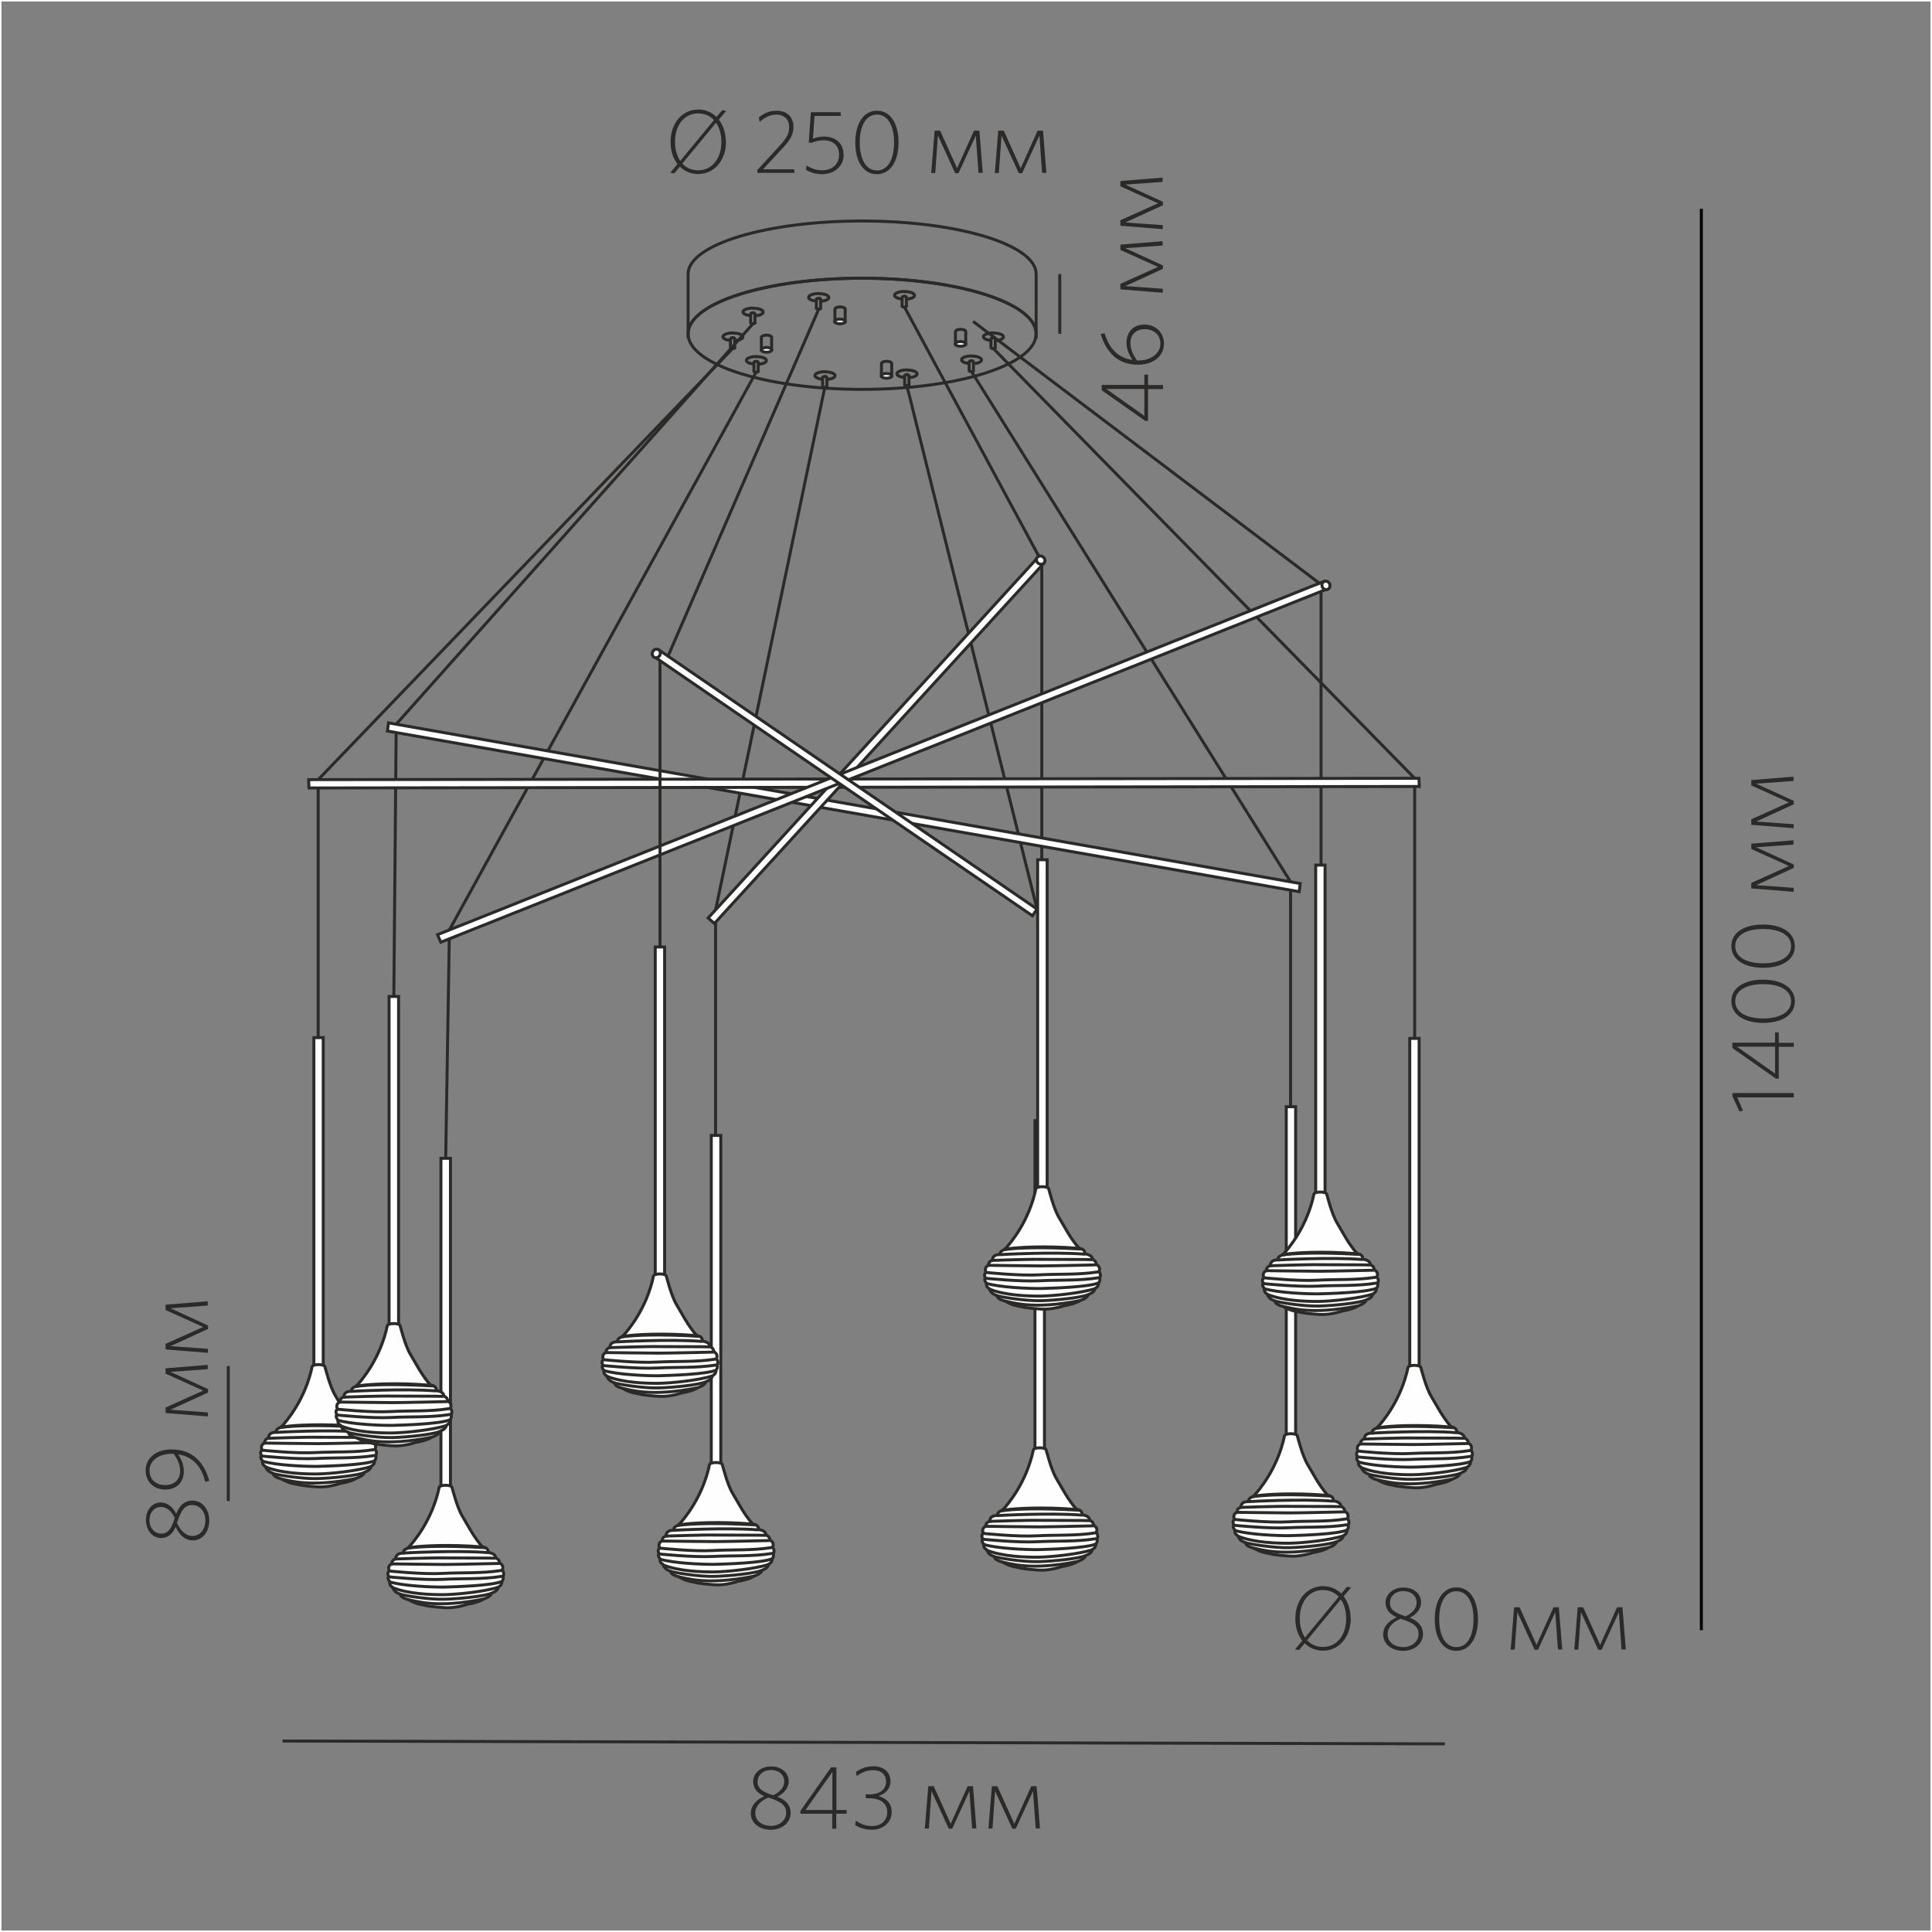 <?xml version="1.0" encoding="UTF-8"?>
<!DOCTYPE svg PUBLIC "-//W3C//DTD SVG 1.1//EN" "http://www.w3.org/Graphics/SVG/1.1/DTD/svg11.dtd">
<!-- Creator: CorelDRAW X6 -->
<svg xmlns="http://www.w3.org/2000/svg" xml:space="preserve" width="130mm" height="130mm" version="1.1" style="shape-rendering:geometricPrecision; text-rendering:geometricPrecision; image-rendering:optimizeQuality; fill-rule:evenodd; clip-rule:evenodd"
viewBox="0 0 13000 13000"
 xmlns:xlink="http://www.w3.org/1999/xlink">
 <rect x="0" y="0" width="13000" height="13000" fill="#808080" stroke="none"/>
 <defs>
  <style type="text/css">
   <![CDATA[
    .str0 {stroke:#2B2A29;stroke-width:20}
    .str1 {stroke:#2B2A29;stroke-width:20}
    .str3 {stroke:#FEFEFE;stroke-width:20}
    .str2 {stroke:black;stroke-width:20}
    .fil0 {fill:none}
    .fil1 {fill:#FEFEFE}
    .fil2 {fill:#2B2A29;fill-rule:nonzero}
   ]]>
  </style>
 </defs>
 <g id="Слой_x0020_1">
  <line class="fil0 str0" x1="1536" y1="9192" x2="1536" y2= "10100" />
  <line class="fil0 str0" x1="1901" y1="11715" x2="9722" y2= "11734" />
  <line class="fil0 str0" x1="7131" y1="1844" x2="7131" y2= "2246" />
  <polyline class="fil0 str1" points="6684,2345 9519,5237 9519,6987 "/>
  <polyline class="fil0 str1" points="6548,2163 8889,3933 8889,5821 "/>
  <polyline class="fil0 str1" points="6537,2500 8684,5934 8684,7447 "/>
  <polyline class="fil0 str1" points="6086,2066 7010,3780 7010,5785 "/>
  <polyline class="fil0 str1" points="5550,2606 4815,6123 4815,7640 "/>
  <line class="fil0 str1" x1="6102" y1="2594" x2="6978" y2= "6117" />
  <polyline class="fil0 str1" points="5088,2504 3024,6257 2999,7794 "/>
  <polyline class="fil0 str1" points="4930,2345 2141,5246 2141,6982 "/>
  <polyline class="fil0 str1" points="2650,6705 2666,4873 5067,2178 "/>
  <polygon class="fil1 str1" points="8742,6000 2607,4919 2614,4864 8749,5945 "/>
  <polygon class="fil1 str1" points="9550,5292 2079,5302 2077,5246 9548,5237 "/>
  <path class="fil0 str1" d="M6972 1844l0 402c0,7 -1,14 -2,21l2 0 0 -21c0,-207 -524,-374 -1171,-374 -647,0 -1171,168 -1171,374l0 -402 0 0c0,-197 524,-357 1171,-357 647,0 1171,160 1171,357l0 0zm-2340 423l-2 0 0 -21c0,7 1,14 2,21z"/>
  <path class="fil0 str1" d="M5801 1872c647,0 1171,168 1171,374 0,207 -524,374 -1171,374 -647,0 -1171,-168 -1171,-374 0,-207 524,-374 1171,-374z"/>
  <path class="fil0 str1" d="M5068 2074c37,0 67,11 67,26 0,13 -24,23 -55,25l0 -11c1,-7 -8,-9 -14,-9 -11,0 -16,5 -16,9l0 10c-29,-3 -51,-13 -51,-25 0,-14 30,-26 67,-26zm12 40l0 58c1,1 1,1 1,2 0,2 -7,4 -15,4 -8,0 -15,-2 -15,-4l0 0 0 -59c-1,-4 5,-9 16,-9 6,0 15,2 14,9z"/>
  <path class="fil0 str1" d="M4932 2241c37,0 67,11 67,26 0,13 -24,23 -55,25l0 -11c1,-7 -8,-9 -13,-9 -11,0 -16,5 -16,9l0 10c-29,-3 -51,-13 -51,-25 0,-14 30,-26 67,-26zm12 40l0 58c1,1 1,1 1,2 0,2 -7,4 -15,4 -8,0 -15,-2 -15,-4l0 0 0 -59c-1,-4 5,-9 16,-9 6,0 15,2 13,9z"/>
  <path class="fil0 str1" d="M5090 2400c37,0 67,11 67,26 0,13 -24,23 -55,25l0 -11c1,-7 -8,-9 -13,-9 -11,0 -16,5 -16,9l0 10c-29,-3 -51,-13 -51,-25 0,-14 30,-26 67,-26zm12 40l0 58c1,1 1,1 1,2 0,2 -7,4 -15,4 -8,0 -15,-2 -15,-4l0 0 0 -59c-1,-4 5,-9 16,-9 6,0 15,2 13,9z"/>
  <path class="fil0 str1" d="M5510 1976c37,0 67,11 67,26 0,13 -24,23 -55,25l0 -11c1,-7 -8,-9 -14,-9 -11,0 -16,5 -16,9l0 10c-29,-3 -51,-13 -51,-25 0,-14 30,-26 67,-26zm12 40l0 58c1,1 1,1 1,2 0,2 -7,4 -15,4 -8,0 -15,-2 -15,-4l0 0 0 -59c-1,-4 5,-9 16,-9 6,0 15,2 14,9z"/>
  <path class="fil0 str1" d="M5552 2502c37,0 67,11 67,26 0,13 -24,23 -55,25l0 -11c1,-7 -8,-9 -14,-9 -11,0 -16,5 -16,9l0 10c-29,-3 -51,-13 -51,-25 0,-14 30,-26 67,-26zm12 40l0 58c1,1 1,1 1,2 0,2 -7,4 -15,4 -8,0 -15,-2 -15,-4l0 0 0 -59c-1,-4 5,-9 16,-9 6,0 15,2 14,9z"/>
  <path class="fil0 str1" d="M6087 1962c37,0 67,11 67,26 0,13 -24,23 -55,25l0 -11c1,-7 -8,-9 -13,-9 -11,0 -16,5 -16,9l0 10c-29,-3 -51,-13 -51,-25 0,-14 30,-26 67,-26zm12 40l0 58c1,1 1,1 1,2 0,2 -7,4 -15,4 -8,0 -15,-2 -15,-4l0 0 0 -59c-1,-4 5,-9 16,-9 6,0 15,2 13,9z"/>
  <path class="fil0 str1" d="M6104 2490c37,0 67,11 67,26 0,13 -24,23 -55,25l0 -11c1,-7 -8,-9 -14,-9 -11,0 -16,5 -16,9l0 10c-29,-3 -51,-13 -51,-25 0,-14 30,-26 67,-26zm12 40l0 58c1,1 1,1 1,2 0,2 -7,4 -15,4 -8,0 -15,-2 -15,-4l0 0 0 -59c-1,-4 5,-9 16,-9 6,0 15,2 14,9z"/>
  <path class="fil0 str1" d="M6538 2396c37,0 67,11 67,26 0,13 -24,23 -55,25l0 -11c1,-7 -8,-9 -13,-9 -11,0 -16,5 -16,9l0 10c-29,-3 -51,-13 -51,-25 0,-14 30,-26 67,-26zm12 40l0 58c1,1 1,1 1,2 0,2 -7,4 -15,4 -8,0 -15,-2 -15,-4l0 0 0 -59c-1,-4 5,-9 16,-9 6,0 15,2 13,9z"/>
  <path class="fil0 str1" d="M6685 2241c37,0 67,11 67,26 0,13 -24,23 -55,25l0 -11c1,-7 -8,-9 -13,-9 -11,0 -16,5 -16,9l0 10c-29,-3 -51,-13 -51,-25 0,-14 30,-26 67,-26zm12 40l0 58c1,1 1,1 1,2 0,2 -7,4 -15,4 -8,0 -15,-2 -15,-4l0 0 0 -59c-1,-4 5,-9 16,-9 6,0 15,2 13,9z"/>
  <g id="_922086096">
   <polygon class="fil1 str1" points="7023,3791 4807,6214 4765,6177 6981,3754 "/>
   <path class="fil1 str1" d="M7026 3787c-9,12 -27,13 -40,3 -13,-10 -16,-28 -7,-39 9,-12 27,-13 40,-3 13,10 16,28 7,39z"/>
  </g>
  <g id="_922086704">
   <polygon class="fil1 str1" points="8931,3963 2966,6340 2944,6289 8909,3912 "/>
   <path class="fil1 str1" d="M8935 3965c-13,7 -30,0 -37,-14 -7,-15 -2,-32 11,-38 13,-7 30,0 37,14 7,15 2,32 -11,38z"/>
  </g>
  <g id="_922087280">
   <polygon class="fil1 str1" points="4435,4374 6978,6117 6947,6162 4404,4420 "/>
   <path class="fil1 str1" d="M4431 4372c13,8 16,25 8,39 -8,14 -26,19 -38,11 -13,-8 -16,-25 -8,-39 8,-14 26,-19 38,-11z"/>
  </g>
  <g id="_922076912">
   <polygon class="fil1 str1" points="2967,7794 3031,7794 3031,10003 2967,10003 "/>
   <g>
    <path class="fil1 str1" d="M2745 10417c0,0 -35,9 -31,34 -7,1 -49,-5 -52,39 0,0 -26,4 -26,33 0,0 -33,11 -16,48 0,0 -19,9 -5,36 0,0 -10,13 2,28 12,16 -3,29 23,44 11,17 12,33 52,47 2,1 -1,24 57,38 26,15 52,28 103,36 26,9 130,19 166,18 55,-1 119,-19 126,-23 83,-14 109,-35 109,-35 0,0 48,-14 55,-40 10,-6 37,-10 45,-40 6,-6 24,-11 24,-38 2,-4 12,-10 8,-36 0,0 13,-17 -5,-41 0,0 16,-32 -18,-47 0,0 1,-26 -27,-35 0,0 5,-30 -50,-37 0,0 3,-33 -33,-36 -36,-3 -117,-15 -117,-15l-303 0 -85 19z"/>
    <path class="fil1 str1" d="M2956 10004c-46,225 -175,373 -205,406 -4,4 -6,6 -6,7 86,-12 251,-18 505,-4 -64,-71 -103,-152 -139,-211 -36,-59 -67,-186 -70,-195 -3,-8 -20,-13 -44,-13 -24,0 -39,7 -41,11z"/>
    <path class="fil0 str1" d="M2714 10450c0,0 353,-20 569,-3"/>
    <path class="fil0 str1" d="M2661 10490c0,0 251,-9 336,-7 85,1 303,0 336,2"/>
    <path class="fil0 str1" d="M2635 10523c0,0 288,4 357,4 69,0 367,-7 367,-7"/>
    <path class="fil0 str1" d="M2620 10571c0,0 228,24 360,16 128,-7 260,1 388,-19 4,-1 7,-1 11,-2"/>
    <path class="fil0 str1" d="M2614 10610c0,0 232,24 366,17 130,-7 265,1 395,-20 4,-1 8,-1 11,-2"/>
    <path class="fil0 str1" d="M3376 10642c-73,28 -306,35 -387,37 -81,1 -275,-7 -368,-35"/>
    <path class="fil0 str1" d="M3352 10680c-90,30 -280,49 -362,50 -82,1 -246,-4 -349,-48"/>
    <path class="fil0 str1" d="M2691 10726c24,10 194,38 300,35 106,-3 264,-20 316,-40"/>
    <path class="fil0 str1" d="M2748 10764c53,9 185,59 504,-4"/>
    <path class="fil0 str1" d="M3250 10412c-19,-7 -156,-13 -237,-13 -198,0 -268,17 -268,17"/>
   </g>
  </g>
  <g id="_922142352">
   <polygon class="fil1 str1" points="2112,6982 2175,6982 2175,9190 2112,9190 "/>
   <g>
    <path class="fil1 str1" d="M1889 9604c0,0 -35,9 -31,34 -7,1 -49,-5 -52,39 0,0 -26,4 -26,33 0,0 -33,11 -16,48 0,0 -19,9 -5,36 0,0 -10,13 2,28 12,16 -3,29 23,44 11,17 12,33 52,47 2,1 -1,24 57,38 26,15 52,28 103,36 26,9 130,19 166,18 55,-1 119,-19 126,-23 83,-14 109,-35 109,-35 0,0 48,-14 55,-40 10,-6 37,-10 45,-40 6,-6 24,-11 24,-38 2,-4 12,-10 8,-36 0,0 13,-17 -5,-41 0,0 16,-32 -18,-47 0,0 1,-26 -27,-35 0,0 5,-30 -50,-37 0,0 3,-33 -33,-36 -36,-3 -117,-15 -117,-15l-303 0 -85 19z"/>
    <path class="fil1 str1" d="M2101 9192c-46,225 -175,373 -205,406 -4,4 -6,6 -6,7 86,-12 251,-18 505,-4 -64,-71 -103,-152 -139,-211 -36,-59 -67,-186 -70,-195 -3,-8 -20,-13 -44,-13 -24,0 -39,7 -41,11z"/>
    <path class="fil0 str1" d="M1858 9638c0,0 353,-20 569,-3"/>
    <path class="fil0 str1" d="M1806 9678c0,0 251,-9 336,-7 85,1 303,0 336,2"/>
    <path class="fil0 str1" d="M1780 9710c0,0 288,4 357,4 69,0 367,-7 367,-7"/>
    <path class="fil0 str1" d="M1764 9758c0,0 228,24 360,16 128,-7 260,1 388,-19 4,-1 7,-1 11,-2"/>
    <path class="fil0 str1" d="M1758 9797c0,0 232,24 366,17 130,-7 265,1 395,-20 4,-1 8,-1 11,-2"/>
    <path class="fil0 str1" d="M2521 9830c-73,28 -306,35 -387,37 -81,1 -275,-7 -368,-35"/>
    <path class="fil0 str1" d="M2497 9868c-90,30 -280,49 -362,50 -82,1 -246,-4 -349,-48"/>
    <path class="fil0 str1" d="M1836 9914c24,10 194,38 300,35 106,-3 264,-20 316,-40"/>
    <path class="fil0 str1" d="M1893 9952c53,9 185,59 504,-4"/>
    <path class="fil0 str1" d="M2395 9600c-19,-7 -156,-13 -237,-13 -198,0 -268,17 -268,17"/>
   </g>
  </g>
  <g id="_922137168">
   <polygon class="fil1 str1" points="2618,6705 2682,6705 2682,8914 2618,8914 "/>
   <g>
    <path class="fil1 str1" d="M2396 9328c0,0 -35,9 -31,34 -7,1 -49,-5 -52,39 0,0 -26,4 -26,33 0,0 -33,11 -16,48 0,0 -19,9 -5,36 0,0 -10,13 2,28 12,16 -3,29 23,44 11,17 12,33 52,47 2,1 -1,24 57,38 26,15 52,28 103,36 26,9 130,19 166,18 55,-1 119,-19 126,-23 83,-14 109,-35 109,-35 0,0 48,-14 55,-40 10,-6 37,-10 45,-40 6,-6 24,-11 24,-38 2,-4 12,-10 8,-36 0,0 13,-17 -5,-41 0,0 16,-32 -18,-47 0,0 1,-26 -27,-35 0,0 5,-30 -50,-37 0,0 3,-33 -33,-36 -36,-3 -117,-15 -117,-15l-303 0 -85 19z"/>
    <path class="fil1 str1" d="M2607 8916c-46,225 -175,373 -205,406 -4,4 -6,6 -6,7 86,-12 251,-18 505,-4 -64,-71 -103,-152 -139,-211 -36,-59 -67,-186 -70,-195 -3,-8 -20,-13 -44,-13 -24,0 -39,7 -41,11z"/>
    <path class="fil0 str1" d="M2364 9362c0,0 353,-20 569,-3"/>
    <path class="fil0 str1" d="M2312 9401c0,0 251,-9 336,-7 85,1 303,0 336,2"/>
    <path class="fil0 str1" d="M2286 9434c0,0 288,4 357,4 69,0 367,-7 367,-7"/>
    <path class="fil0 str1" d="M2270 9482c0,0 228,24 360,16 128,-7 260,1 388,-19 4,-1 7,-1 11,-2"/>
    <path class="fil0 str1" d="M2265 9521c0,0 232,24 366,17 130,-7 265,1 395,-20 4,-1 8,-1 11,-2"/>
    <path class="fil0 str1" d="M3027 9554c-73,28 -306,35 -387,37 -81,1 -275,-7 -368,-35"/>
    <path class="fil0 str1" d="M3003 9592c-90,30 -280,49 -362,50 -82,1 -246,-4 -349,-48"/>
    <path class="fil0 str1" d="M2342 9638c24,10 194,38 300,35 106,-3 264,-20 316,-40"/>
    <path class="fil0 str1" d="M2399 9675c53,9 185,59 504,-4"/>
    <path class="fil0 str1" d="M2901 9324c-19,-7 -156,-13 -237,-13 -198,0 -268,17 -268,17"/>
   </g>
  </g>
  <g id="_922134704">
   <polygon class="fil1 str1" points="4786,7640 4850,7640 4850,9849 4786,9849 "/>
   <g>
    <path class="fil1 str1" d="M4564 10263c0,0 -35,9 -31,34 -7,1 -49,-5 -52,39 0,0 -26,4 -26,33 0,0 -33,11 -16,48 0,0 -19,9 -5,36 0,0 -10,13 2,28 12,16 -3,29 23,44 11,17 12,33 52,47 2,1 -1,24 57,38 26,15 52,28 103,36 26,9 130,19 166,18 55,-1 119,-19 126,-23 83,-14 109,-35 109,-35 0,0 48,-14 55,-40 10,-6 37,-10 45,-40 6,-6 24,-11 24,-38 2,-4 12,-10 8,-36 0,0 13,-17 -5,-41 0,0 16,-32 -18,-47 0,0 1,-26 -27,-35 0,0 5,-30 -50,-37 0,0 3,-33 -33,-36 -36,-3 -117,-15 -117,-15l-303 0 -85 19z"/>
    <path class="fil1 str1" d="M4775 9851c-46,225 -175,373 -205,406 -4,4 -6,6 -6,7 86,-12 251,-18 505,-4 -64,-71 -103,-152 -139,-211 -36,-59 -67,-186 -70,-195 -3,-8 -20,-13 -44,-13 -24,0 -39,7 -41,11z"/>
    <path class="fil0 str1" d="M4532 10297c0,0 353,-20 569,-3"/>
    <path class="fil0 str1" d="M4480 10336c0,0 251,-9 336,-7 85,1 303,0 336,2"/>
    <path class="fil0 str1" d="M4454 10369c0,0 288,4 357,4 69,0 367,-7 367,-7"/>
    <path class="fil0 str1" d="M4438 10417c0,0 228,24 360,16 128,-7 260,1 388,-19 4,-1 7,-1 11,-2"/>
    <path class="fil0 str1" d="M4432 10456c0,0 232,24 366,17 130,-7 265,1 395,-20 4,-1 8,-1 11,-2"/>
    <path class="fil0 str1" d="M5195 10489c-73,28 -306,35 -387,37 -81,1 -275,-7 -368,-35"/>
    <path class="fil0 str1" d="M5171 10527c-90,30 -280,49 -362,50 -82,1 -246,-4 -349,-48"/>
    <path class="fil0 str1" d="M4510 10572c24,10 194,38 300,35 106,-3 264,-20 316,-40"/>
    <path class="fil0 str1" d="M4567 10610c53,9 185,59 504,-4"/>
    <path class="fil0 str1" d="M5069 10258c-19,-7 -157,-13 -237,-13 -198,0 -268,17 -268,17"/>
   </g>
  </g>
  <g id="_922129776">
   <polygon class="fil1 str1" points="4409,6372 4472,6372 4472,8581 4409,8581 "/>
   <g>
    <path class="fil1 str1" d="M4186 8995c0,0 -35,9 -31,34 -7,1 -49,-5 -52,39 0,0 -26,4 -26,33 0,0 -33,11 -16,48 0,0 -19,9 -5,36 0,0 -10,13 2,28 12,16 -3,29 23,44 11,17 12,33 52,47 2,1 -1,24 57,38 26,15 52,28 103,36 26,9 130,19 166,18 55,-1 119,-19 126,-23 83,-14 109,-35 109,-35 0,0 48,-14 55,-40 10,-6 37,-10 45,-40 6,-6 24,-11 24,-38 2,-4 12,-10 8,-36 0,0 13,-17 -5,-41 0,0 16,-32 -18,-47 0,0 1,-26 -27,-35 0,0 5,-30 -50,-37 0,0 3,-33 -33,-36 -36,-3 -117,-15 -117,-15l-303 0 -85 19z"/>
    <path class="fil1 str1" d="M4398 8582c-46,225 -175,373 -205,406 -4,4 -6,6 -6,7 86,-12 251,-18 505,-4 -64,-71 -103,-152 -139,-211 -36,-59 -67,-186 -70,-195 -3,-8 -20,-13 -44,-13 -24,0 -39,7 -41,11z"/>
    <path class="fil0 str1" d="M4155 9029c0,0 353,-20 569,-3"/>
    <path class="fil0 str1" d="M4103 9068c0,0 251,-9 336,-7 85,1 303,0 336,2"/>
    <path class="fil0 str1" d="M4077 9101c0,0 288,4 357,4 69,0 367,-7 367,-7"/>
    <path class="fil0 str1" d="M4061 9149c0,0 228,24 360,16 128,-7 260,1 388,-19 4,-1 7,-1 11,-2"/>
    <path class="fil0 str1" d="M4055 9188c0,0 232,24 366,17 130,-7 265,1 395,-20 4,-1 8,-1 11,-2"/>
    <path class="fil0 str1" d="M4818 9220c-73,28 -306,35 -387,37 -81,1 -275,-7 -368,-35"/>
    <path class="fil0 str1" d="M4794 9258c-90,30 -280,49 -362,50 -82,1 -246,-4 -349,-48"/>
    <path class="fil0 str1" d="M4132 9304c24,10 194,38 300,35 106,-3 264,-20 316,-40"/>
    <path class="fil0 str1" d="M4189 9342c53,9 185,59 504,-4"/>
    <path class="fil0 str1" d="M4691 8990c-19,-7 -157,-13 -237,-13 -198,0 -268,17 -268,17"/>
   </g>
  </g>
  <g id="_922125648">
   <polygon class="fil1 str1" points="6964,7541 7028,7541 7028,9750 6964,9750 "/>
   <g>
    <path class="fil1 str1" d="M6742 10164c0,0 -35,9 -31,34 -7,1 -49,-5 -52,39 0,0 -26,4 -26,33 0,0 -33,11 -16,48 0,0 -19,9 -5,36 0,0 -10,13 2,28 12,16 -3,29 23,44 11,17 12,33 52,47 2,1 -1,24 57,38 26,15 52,28 103,36 26,9 130,19 166,18 55,-1 119,-19 126,-23 83,-14 109,-35 109,-35 0,0 48,-14 55,-40 10,-6 37,-10 45,-40 6,-6 24,-11 24,-38 2,-4 12,-10 8,-36 0,0 13,-17 -5,-41 0,0 16,-32 -18,-47 0,0 1,-26 -27,-35 0,0 5,-30 -50,-37 0,0 3,-33 -33,-36 -36,-3 -117,-15 -117,-15l-303 0 -85 19z"/>
    <path class="fil1 str1" d="M6954 9752c-46,225 -175,373 -205,406 -4,4 -6,6 -6,7 86,-12 251,-18 505,-4 -64,-71 -103,-152 -139,-211 -36,-59 -67,-186 -70,-195 -3,-8 -20,-13 -44,-13 -24,0 -39,7 -41,11z"/>
    <path class="fil0 str1" d="M6711 10198c0,0 353,-20 569,-3"/>
    <path class="fil0 str1" d="M6659 10237c0,0 251,-9 336,-7 85,1 303,0 336,2"/>
    <path class="fil0 str1" d="M6633 10270c0,0 288,4 357,4 69,0 367,-7 367,-7"/>
    <path class="fil0 str1" d="M6617 10318c0,0 228,24 360,16 128,-7 260,1 388,-19 4,-1 7,-1 11,-2"/>
    <path class="fil0 str1" d="M6611 10357c0,0 232,24 366,17 130,-7 265,1 395,-20 4,-1 8,-1 11,-2"/>
    <path class="fil0 str1" d="M7373 10390c-73,28 -306,35 -387,37 -81,1 -275,-7 -368,-35"/>
    <path class="fil0 str1" d="M7349 10428c-90,30 -280,49 -362,50 -82,1 -246,-4 -349,-48"/>
    <path class="fil0 str1" d="M6688 10473c24,10 194,38 300,35 106,-3 264,-20 316,-40"/>
    <path class="fil0 str1" d="M6745 10511c53,9 185,59 504,-4"/>
    <path class="fil0 str1" d="M7247 10160c-19,-7 -157,-13 -237,-13 -198,0 -268,17 -268,17"/>
   </g>
  </g>
  <g id="_922118896">
   <polygon class="fil1 str1" points="6982,5785 7046,5785 7046,7994 6982,7994 "/>
   <g>
    <path class="fil1 str1" d="M6760 8408c0,0 -35,9 -31,34 -7,1 -49,-5 -52,39 0,0 -26,4 -26,33 0,0 -33,11 -16,48 0,0 -19,9 -5,36 0,0 -10,13 2,28 12,16 -3,29 23,44 11,17 12,33 52,47 2,1 -1,24 57,38 26,15 52,28 103,36 26,9 130,19 166,18 55,-1 119,-19 126,-23 83,-14 109,-35 109,-35 0,0 48,-14 55,-40 10,-6 37,-10 45,-40 6,-6 24,-11 24,-38 2,-4 12,-10 8,-36 0,0 13,-17 -5,-41 0,0 16,-32 -18,-47 0,0 1,-26 -27,-35 0,0 5,-30 -50,-37 0,0 3,-33 -33,-36 -36,-3 -117,-15 -117,-15l-303 0 -85 19z"/>
    <path class="fil1 str1" d="M6971 7995c-46,225 -175,373 -205,406 -4,4 -6,6 -6,7 86,-12 251,-18 505,-4 -64,-71 -103,-152 -139,-211 -36,-59 -67,-186 -70,-195 -3,-8 -20,-13 -44,-13 -24,0 -39,7 -41,11z"/>
    <path class="fil0 str1" d="M6729 8442c0,0 353,-20 569,-3"/>
    <path class="fil0 str1" d="M6676 8481c0,0 251,-9 336,-7 85,1 303,0 336,2"/>
    <path class="fil0 str1" d="M6650 8514c0,0 288,4 357,4 69,0 367,-7 367,-7"/>
    <path class="fil0 str1" d="M6635 8562c0,0 228,24 360,16 128,-7 260,1 388,-19 4,-1 7,-1 11,-2"/>
    <path class="fil0 str1" d="M6629 8601c0,0 232,24 366,17 130,-7 265,1 395,-20 4,-1 8,-1 11,-2"/>
    <path class="fil0 str1" d="M7391 8633c-73,28 -306,35 -387,37 -81,1 -275,-7 -368,-35"/>
    <path class="fil0 str1" d="M7367 8671c-90,30 -280,49 -362,50 -82,1 -246,-4 -349,-48"/>
    <path class="fil0 str1" d="M6706 8717c24,10 194,38 300,35 106,-3 264,-20 316,-40"/>
    <path class="fil0 str1" d="M6763 8755c53,9 185,59 504,-4"/>
    <path class="fil0 str1" d="M7265 8403c-19,-7 -157,-13 -237,-13 -198,0 -268,17 -268,17"/>
   </g>
  </g>
  <g id="_922116400">
   <polygon class="fil1 str1" points="8655,7447 8718,7447 8718,9656 8655,9656 "/>
   <g>
    <path class="fil1 str1" d="M8432 10070c0,0 -35,9 -31,34 -7,1 -49,-5 -52,39 0,0 -26,4 -26,33 0,0 -33,11 -16,48 0,0 -19,9 -5,36 0,0 -10,13 2,28 12,16 -3,29 23,44 11,17 12,33 52,47 2,1 -1,24 57,38 26,15 52,28 103,36 26,9 130,19 166,18 55,-1 119,-19 126,-23 83,-14 109,-35 109,-35 0,0 48,-14 55,-40 10,-6 37,-10 45,-40 6,-6 24,-11 24,-38 2,-4 12,-10 8,-36 0,0 13,-17 -5,-41 0,0 16,-32 -18,-47 0,0 1,-26 -27,-35 0,0 5,-30 -50,-37 0,0 3,-33 -33,-36 -36,-3 -117,-15 -117,-15l-303 0 -85 19z"/>
    <path class="fil1 str1" d="M8644 9657c-46,225 -175,373 -205,406 -4,4 -6,6 -6,7 86,-12 251,-18 505,-4 -64,-71 -103,-152 -139,-211 -36,-59 -67,-186 -70,-195 -3,-8 -20,-13 -44,-13 -24,0 -39,7 -41,11z"/>
    <path class="fil0 str1" d="M8401 10104c0,0 353,-20 569,-3"/>
    <path class="fil0 str1" d="M8349 10143c0,0 251,-9 336,-7 85,1 303,0 336,2"/>
    <path class="fil0 str1" d="M8323 10176c0,0 288,4 357,4 69,0 367,-7 367,-7"/>
    <path class="fil0 str1" d="M8307 10224c0,0 228,24 360,16 128,-7 260,1 388,-19 4,-1 7,-1 11,-2"/>
    <path class="fil0 str1" d="M8301 10263c0,0 232,24 366,17 130,-7 265,1 395,-20 4,-1 8,-1 11,-2"/>
    <path class="fil0 str1" d="M9064 10296c-73,28 -306,35 -387,37 -81,1 -275,-7 -368,-35"/>
    <path class="fil0 str1" d="M9040 10334c-90,30 -280,49 -362,50 -82,1 -246,-4 -349,-48"/>
    <path class="fil0 str1" d="M8378 10379c24,10 194,38 300,35 106,-3 264,-20 316,-40"/>
    <path class="fil0 str1" d="M8435 10417c53,9 185,59 504,-4"/>
    <path class="fil0 str1" d="M8937 10065c-19,-7 -156,-13 -237,-13 -198,0 -268,17 -268,17"/>
   </g>
  </g>
  <g id="_922111760">
   <polygon class="fil1 str1" points="8853,5821 8916,5821 8916,8030 8853,8030 "/>
   <g>
    <path class="fil1 str1" d="M8630 8444c0,0 -35,9 -31,34 -7,1 -49,-5 -52,39 0,0 -26,4 -26,33 0,0 -33,11 -16,48 0,0 -19,9 -5,36 0,0 -10,13 2,28 12,16 -3,29 23,44 11,17 12,33 52,47 2,1 -1,24 57,38 26,15 52,28 103,36 26,9 130,19 166,18 55,-1 119,-19 126,-23 83,-14 109,-35 109,-35 0,0 48,-14 55,-40 10,-6 37,-10 45,-40 6,-6 24,-11 24,-38 2,-4 12,-10 8,-36 0,0 13,-17 -5,-41 0,0 16,-32 -18,-47 0,0 1,-26 -27,-35 0,0 5,-30 -50,-37 0,0 3,-33 -33,-36 -36,-3 -117,-15 -117,-15l-303 0 -85 19z"/>
    <path class="fil1 str1" d="M8842 8031c-46,225 -175,373 -205,406 -4,4 -6,6 -6,7 86,-12 251,-18 505,-4 -64,-71 -103,-152 -139,-211 -36,-59 -67,-186 -70,-195 -3,-8 -20,-13 -44,-13 -24,0 -39,7 -41,11z"/>
    <path class="fil0 str1" d="M8599 8478c0,0 353,-20 569,-3"/>
    <path class="fil0 str1" d="M8547 8517c0,0 251,-9 336,-7 85,1 303,0 336,2"/>
    <path class="fil0 str1" d="M8521 8550c0,0 288,4 357,4 69,0 367,-7 367,-7"/>
    <path class="fil0 str1" d="M8505 8598c0,0 228,24 360,16 128,-7 260,1 388,-19 4,-1 7,-1 11,-2"/>
    <path class="fil0 str1" d="M8499 8637c0,0 232,24 366,17 130,-7 265,1 395,-20 4,-1 8,-1 11,-2"/>
    <path class="fil0 str1" d="M9261 8669c-73,28 -306,35 -387,37 -81,1 -275,-7 -368,-35"/>
    <path class="fil0 str1" d="M9238 8707c-90,30 -280,49 -362,50 -82,1 -246,-4 -349,-48"/>
    <path class="fil0 str1" d="M8576 8753c24,10 194,38 300,35 106,-3 264,-20 316,-40"/>
    <path class="fil0 str1" d="M8633 8791c53,9 185,59 504,-4"/>
    <path class="fil0 str1" d="M9135 8439c-19,-7 -157,-13 -237,-13 -198,0 -268,17 -268,17"/>
   </g>
  </g>
  <g id="_922106896">
   <polygon class="fil1 str1" points="9486,6987 9549,6987 9549,9196 9486,9196 "/>
   <g>
    <path class="fil1 str1" d="M9263 9610c0,0 -35,9 -31,34 -7,1 -49,-5 -52,39 0,0 -26,4 -26,33 0,0 -33,11 -16,48 0,0 -19,9 -5,36 0,0 -10,13 2,28 12,16 -3,29 23,44 11,17 12,33 52,47 2,1 -1,24 57,38 26,15 52,28 103,36 26,9 130,19 166,18 55,-1 119,-19 126,-23 83,-14 109,-35 109,-35 0,0 48,-14 55,-40 10,-6 37,-10 45,-40 6,-6 24,-11 24,-38 2,-4 12,-10 8,-36 0,0 13,-17 -5,-41 0,0 16,-32 -18,-47 0,0 1,-26 -27,-35 0,0 5,-30 -50,-37 0,0 3,-33 -33,-36 -36,-3 -117,-15 -117,-15l-303 0 -85 19z"/>
    <path class="fil1 str1" d="M9475 9197c-46,225 -175,373 -205,406 -4,4 -6,6 -6,7 86,-12 251,-18 505,-4 -64,-71 -103,-152 -139,-211 -36,-59 -67,-186 -70,-195 -3,-8 -20,-13 -44,-13 -24,0 -39,7 -41,11z"/>
    <path class="fil0 str1" d="M9232 9643c0,0 353,-20 569,-3"/>
    <path class="fil0 str1" d="M9180 9683c0,0 251,-9 336,-7 85,1 303,0 336,2"/>
    <path class="fil0 str1" d="M9154 9716c0,0 288,4 357,4 69,0 367,-7 367,-7"/>
    <path class="fil0 str1" d="M9138 9764c0,0 228,24 360,16 128,-7 260,1 388,-19 4,-1 7,-1 11,-2"/>
    <path class="fil0 str1" d="M9132 9803c0,0 232,24 366,17 130,-7 265,1 395,-20 4,-1 8,-1 11,-2"/>
    <path class="fil0 str1" d="M9895 9835c-73,28 -306,35 -387,37 -81,1 -275,-7 -368,-35"/>
    <path class="fil0 str1" d="M9871 9873c-90,30 -280,49 -362,50 -82,1 -246,-4 -349,-48"/>
    <path class="fil0 str1" d="M9209 9919c24,10 194,38 300,35 106,-3 264,-20 316,-40"/>
    <path class="fil0 str1" d="M9266 9957c53,9 185,59 504,-4"/>
    <path class="fil0 str1" d="M9768 9605c-19,-7 -156,-13 -237,-13 -198,0 -268,17 -268,17"/>
   </g>
  </g>
  <line class="fil0 str1" x1="4441" y1="6372" x2="4441" y2= "4445" />
  <line class="fil0 str1" x1="5509" y1="2080" x2="4495" y2= "4415" />
  <g id="_922107920">
   <path class="fil0 str1" d="M5687 2081l0 84 -69 0 0 -84c0,-9 16,-16 35,-16 19,0 35,7 35,16z"/>
   <path class="fil1 str1" d="M5652 2147c19,0 35,7 35,16 0,9 -15,16 -35,16 -19,0 -35,-7 -35,-16 0,-9 15,-16 35,-16z"/>
  </g>
  <g id="_922105936">
   <path class="fil0 str1" d="M5192 2271l0 84 -69 0 0 -84c0,-9 16,-16 35,-16 19,0 35,7 35,16z"/>
   <path class="fil1 str1" d="M5158 2338c19,0 35,7 35,16 0,9 -15,16 -35,16 -19,0 -35,-7 -35,-16 0,-9 15,-16 35,-16z"/>
  </g>
  <g id="_922104496">
   <path class="fil0 str1" d="M6000 2447l0 84 -69 0 0 -84c0,-9 15,-16 35,-16 19,0 35,7 35,16z"/>
   <path class="fil1 str1" d="M5965 2513c19,0 35,7 35,16 0,9 -15,16 -35,16 -19,0 -35,-7 -35,-16 0,-9 15,-16 35,-16z"/>
  </g>
  <g id="_922103600">
   <path class="fil0 str1" d="M6498 2232l0 84 -69 0 0 -84c0,-9 16,-16 35,-16 19,0 35,7 35,16z"/>
   <path class="fil1 str1" d="M6463 2298c19,0 35,7 35,16 0,9 -15,16 -35,16 -19,0 -35,-7 -35,-16 0,-9 15,-16 35,-16z"/>
  </g>
  <line class="fil0 str2" x1="11448" y1="1405" x2="11448" y2= "10969" />
  <rect class="fil0 str3" width="13000" height="13000"/>
  <path class="fil2" d="M9088 10890c0,-59 -18,-111 -47,-149l50 -59 -27 -5 -39 46c-32,-32 -75,-50 -122,-50 -107,0 -187,90 -187,218 0,60 17,111 47,149l-49 58 27 5 38 -46c32,32 75,50 123,50 107,0 187,-90 187,-218zm-30 1c0,112 -63,191 -156,191 -44,0 -80,-16 -107,-45l227 -275c23,33 36,77 36,129zm-157 -192c43,0 80,16 107,45l-227 275c-22,-33 -35,-77 -35,-129 0,-112 63,-191 156,-191zm406 299c0,62 54,110 135,110 74,0 133,-47 133,-113 0,-53 -33,-88 -89,-109 43,-23 76,-57 76,-105 0,-55 -47,-99 -118,-99 -70,0 -121,45 -121,101 0,50 32,81 75,99 -57,27 -91,64 -91,116zm30 -2c0,-46 35,-82 88,-104 93,30 120,56 120,103 0,53 -48,88 -102,88 -62,0 -106,-35 -106,-87zm16 -214c0,-37 32,-76 90,-76 53,0 89,33 89,77 0,39 -28,71 -74,93 -83,-26 -106,-50 -106,-94zm592 112c0,-125 -53,-213 -145,-213 -92,0 -146,89 -146,214 0,125 53,213 145,213 92,0 146,-88 146,-214zm-30 1c0,108 -39,188 -115,188 -76,0 -116,-80 -116,-188 0,-108 39,-188 116,-188 76,0 115,80 115,188zm597 205l-23 -285 -36 0 -114 253 -114 -253 -37 0 -23 285 27 0 18 -252 116 253 23 0 116 -253 18 251 28 0zm428 0l-23 -285 -36 0 -114 253 -114 -253 -37 0 -23 285 27 0 18 -252 116 253 23 0 116 -253 18 251 28 0z"/>
  <path class="fil2" d="M1298 10365c62,0 110,-54 110,-135 0,-74 -47,-133 -113,-133 -53,0 -88,33 -109,89 -23,-43 -56,-76 -105,-76 -55,0 -99,47 -99,118 0,70 45,121 101,121 50,0 81,-32 99,-75 27,57 64,91 116,91zm-2 -30c-46,0 -82,-35 -105,-88 30,-93 56,-120 103,-120 53,0 88,48 88,102 0,62 -35,106 -87,106zm-214 -16c-37,0 -76,-32 -76,-90 0,-53 33,-89 77,-89 39,0 71,28 93,74 -26,83 -50,106 -94,106zm299 -349l27 -5c-35,-130 -116,-212 -253,-212 -105,0 -175,57 -175,141 0,79 58,129 132,129 77,0 125,-50 125,-122 0,-41 -13,-78 -39,-115 93,14 157,76 183,186zm-169 -73c0,62 -42,96 -100,96 -61,0 -106,-36 -106,-99 0,-64 61,-112 151,-112l11 0c27,35 44,76 44,115zm187 -713l-285 23 0 36 253 114 -253 114 0 37 285 23 0 -27 -252 -18 253 -116 0 -23 -253 -116 251 -18 0 -28zm0 -428l-285 23 0 36 253 114 -253 114 0 37 285 23 0 -27 -252 -18 253 -116 0 -23 -253 -116 251 -18 0 -28z"/>
  <path class="fil2" d="M5052 12202c0,62 54,110 135,110 74,0 133,-47 133,-113 0,-53 -33,-88 -89,-109 43,-23 76,-57 76,-105 0,-55 -47,-99 -118,-99 -70,0 -121,45 -121,101 0,50 32,81 75,99 -57,27 -91,64 -91,116zm30 -2c0,-46 35,-82 88,-105 93,30 120,56 120,103 0,53 -48,88 -102,88 -62,0 -106,-35 -106,-87zm16 -214c0,-37 32,-76 90,-76 53,0 89,33 89,77 0,39 -28,71 -74,93 -83,-26 -106,-50 -106,-94zm599 217l0 -24 -69 0 0 -287 -36 0 -206 293 0 19 214 0 0 101 27 0 0 -101 69 0zm-96 -24l-181 0 181 -256 0 256zm399 15c0,-59 -35,-93 -89,-109 42,-14 81,-44 81,-99 0,-56 -40,-101 -116,-101 -47,0 -84,15 -116,38l4 28c32,-23 67,-40 111,-40 57,0 87,32 87,77 0,52 -40,86 -113,86l-25 0 3 26 18 0c86,0 125,38 125,95 0,53 -40,92 -102,92 -44,0 -73,-12 -109,-36l-5 29c28,19 67,32 113,32 76,0 133,-50 133,-118zm570 110l-23 -285 -36 0 -114 253 -114 -253 -37 0 -23 285 27 0 18 -252 116 253 23 0 116 -253 18 251 28 0zm428 0l-23 -285 -36 0 -114 253 -114 -253 -37 0 -23 285 27 0 18 -252 116 253 23 0 116 -253 18 251 28 0z"/>
  <path class="fil2" d="M4884 954c0,-59 -18,-111 -47,-149l50 -59 -27 -5 -39 46c-32,-32 -75,-50 -122,-50 -107,0 -187,90 -187,218 0,60 17,111 47,149l-49 58 27 5 38 -46c32,32 75,50 123,50 107,0 187,-90 187,-218zm-30 1c0,112 -63,191 -156,191 -44,0 -80,-16 -107,-45l227 -275c23,33 36,77 36,129zm-157 -192c43,0 80,16 107,45l-227 275c-22,-33 -35,-77 -35,-129 0,-112 63,-191 156,-191zm650 401l-4 -25 -209 0 134 -144c50,-54 71,-91 71,-142 0,-64 -42,-108 -115,-108 -49,0 -87,20 -118,45l5 30c33,-28 70,-49 112,-49 53,0 87,32 87,84 0,43 -15,72 -64,126l-150 163 0 19 251 0zm329 -124c0,-75 -52,-121 -133,-121 -32,0 -54,7 -73,14l11 -153 178 0 -4 -25 -199 0 -14 203 16 4c22,-9 47,-18 84,-18 66,0 104,38 104,97 0,69 -54,105 -112,105 -44,0 -75,-13 -107,-32l-4 29c28,16 63,29 110,29 78,0 144,-51 144,-132zm370 -82c0,-125 -53,-213 -145,-213 -92,0 -146,89 -146,214 0,125 53,213 145,213 92,0 146,-88 146,-214zm-30 1c0,108 -39,188 -115,188 -76,0 -116,-80 -116,-188 0,-108 39,-188 116,-188 76,0 115,80 115,188zm597 205l-23 -285 -36 0 -114 253 -114 -253 -37 0 -23 285 27 0 18 -252 116 253 23 0 116 -253 18 251 28 0zm428 0l-23 -285 -36 0 -114 253 -114 -253 -37 0 -23 285 27 0 18 -252 116 253 23 0 116 -253 18 251 28 0z"/>
  <path class="fil2" d="M7724 2521l-24 0 0 69 -287 0 0 36 293 206 19 0 0 -214 101 0 0 -27 -101 0 0 -69zm-24 96l0 181 -256 -181 256 0zm-266 -374l-28 4c39,126 116,207 252,207 104,0 174,-59 174,-141 0,-73 -52,-129 -132,-129 -73,0 -120,49 -120,122 0,41 15,79 41,116 -94,-12 -157,-73 -188,-180zm172 67c0,-62 41,-95 96,-95 63,0 106,38 106,98 0,65 -63,113 -151,113l-5 0c-26,-35 -45,-73 -45,-115zm218 -687l-285 23 0 36 253 114 -253 114 0 37 285 23 0 -27 -252 -18 253 -116 0 -23 -253 -116 251 -18 0 -28zm0 -428l-285 23 0 36 253 114 -253 114 0 37 285 23 0 -27 -252 -18 253 -116 0 -23 -253 -116 251 -18 0 -28z"/>
  <path class="fil2" d="M12069 7355l-412 0 0 21 47 102 24 -4 -38 -90 380 0 0 -29zm-101 -408l-24 0 0 69 -287 0 0 36 293 206 19 0 0 -214 101 0 0 -27 -101 0 0 -69zm-24 96l0 181 -256 -181 256 0zm-81 -451c-125,0 -213,53 -213,145 0,92 89,146 214,146 125,0 213,-53 213,-145 0,-92 -88,-146 -214,-146zm1 30c108,0 188,39 188,115 0,76 -80,116 -188,116 -108,0 -188,-39 -188,-116 0,-76 80,-115 188,-115zm-1 -401c-125,0 -213,53 -213,145 0,92 89,146 214,146 125,0 213,-53 213,-145 0,-92 -88,-146 -214,-146zm1 30c108,0 188,39 188,115 0,76 -80,116 -188,116 -108,0 -188,-39 -188,-116 0,-76 80,-115 188,-115zm205 -597l-285 23 0 36 253 114 -253 114 0 37 285 23 0 -27 -252 -18 253 -116 0 -23 -253 -116 251 -18 0 -28zm0 -428l-285 23 0 36 253 114 -253 114 0 37 285 23 0 -27 -252 -18 253 -116 0 -23 -253 -116 251 -18 0 -28z"/>
 </g>
</svg>
